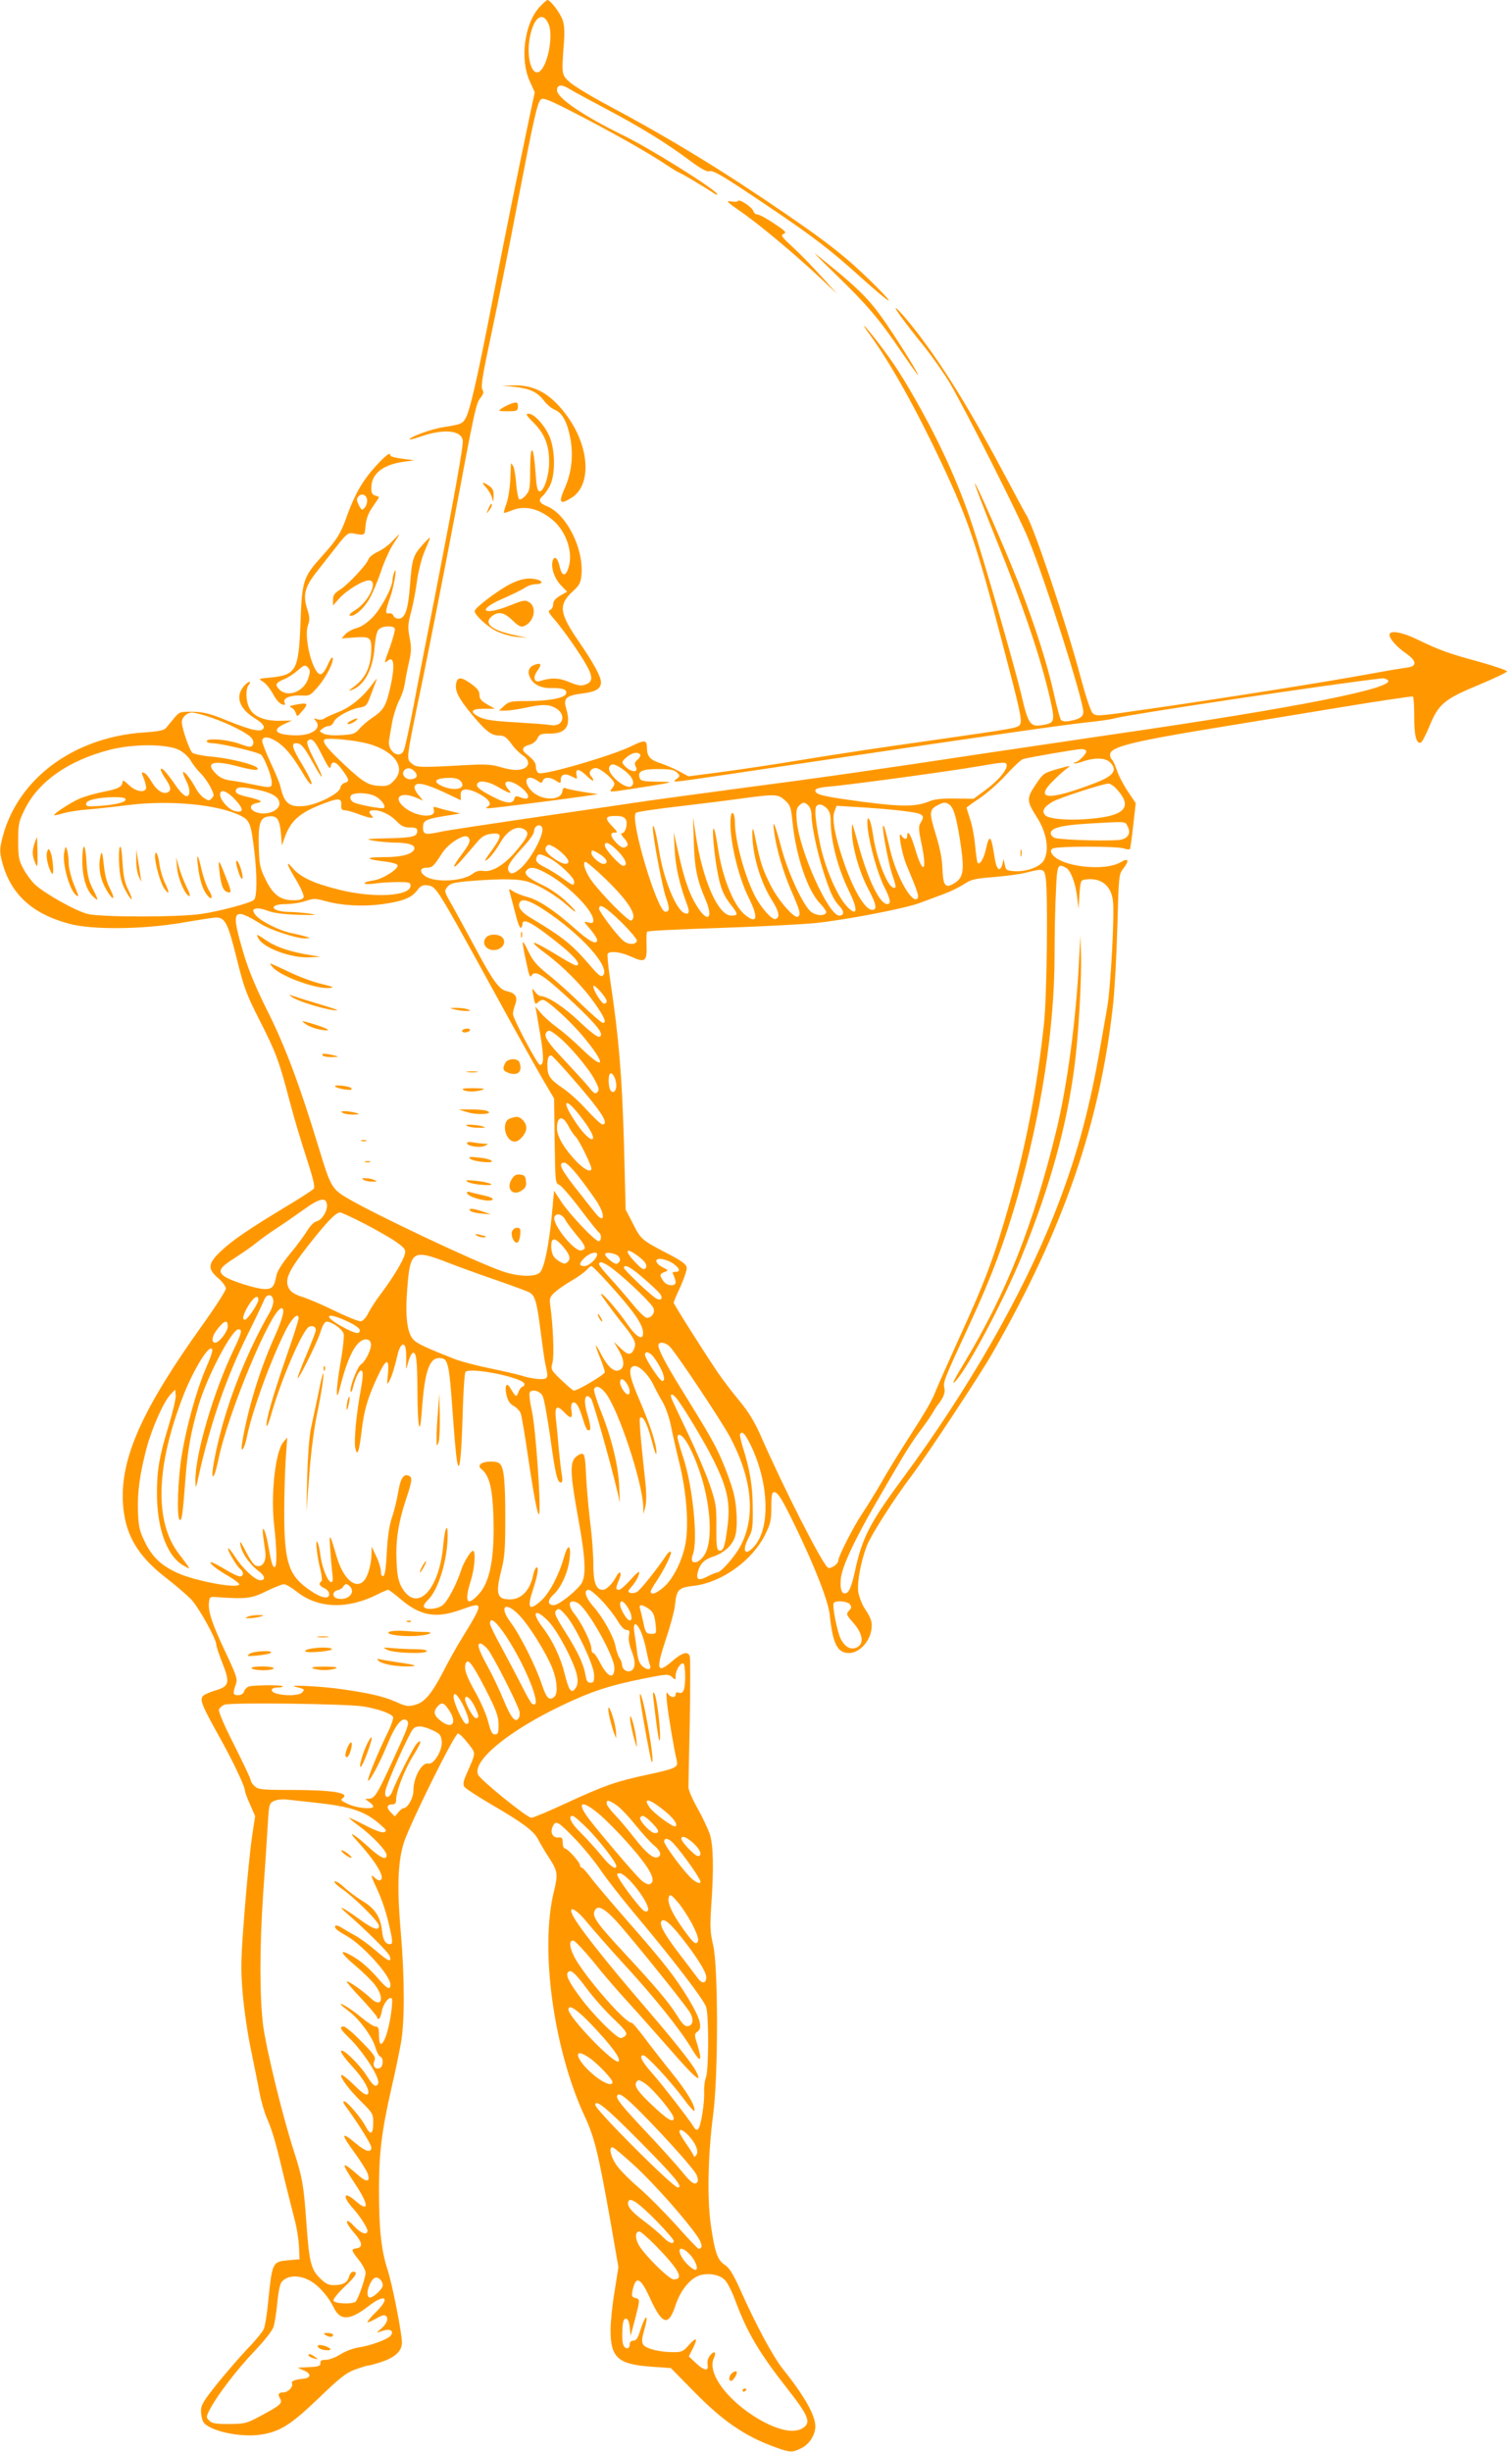 <?xml version="1.0" standalone="no"?>
<!DOCTYPE svg PUBLIC "-//W3C//DTD SVG 20010904//EN"
 "http://www.w3.org/TR/2001/REC-SVG-20010904/DTD/svg10.dtd">
<svg version="1.0" xmlns="http://www.w3.org/2000/svg"
 width="790pt" height="1280pt" viewBox="0 0 790 1280"
 preserveAspectRatio="xMidYMid meet">
<g transform="translate(0,1280) scale(0.1,-0.1)"
fill="#ff9800" stroke="none">
<path d="M2817 12761 c-77 -86 -101 -270 -50 -383 l27 -60 -23 -107 c-73 -349
-129 -624 -192 -949 -78 -405 -121 -597 -144 -641 -17 -33 -23 -36 -118 -51
-61 -9 -177 -51 -177 -64 0 -3 26 4 58 15 121 42 214 33 220 -22 3 -29 -46
-302 -148 -824 -39 -198 -89 -452 -110 -565 -22 -113 -44 -215 -50 -227 -22
-51 -88 -4 -77 54 3 16 10 57 16 93 7 36 23 86 36 112 14 26 27 66 30 90 4 24
13 74 22 111 13 57 13 78 3 129 -10 54 -9 70 9 137 11 42 24 113 30 159 6 45
22 110 36 145 14 34 29 69 32 77 3 8 -13 -5 -35 -30 -54 -60 -59 -74 -70 -218
-10 -129 -26 -172 -61 -172 -10 0 -22 7 -25 15 -3 9 -14 15 -23 13 -21 -4 -21
8 5 82 21 57 39 172 23 135 -5 -11 -10 -31 -10 -44 -2 -40 -59 -147 -105 -195
-28 -28 -59 -49 -83 -55 -22 -6 -48 -21 -59 -32 l-19 -22 67 5 c77 6 88 0 88
-54 0 -99 -30 -162 -100 -210 -19 -14 -20 -16 -5 -11 66 20 114 108 122 221 4
48 11 84 21 95 17 20 78 23 85 5 2 -7 -9 -49 -24 -92 -34 -93 -34 -92 -13 -75
36 29 39 -38 7 -165 -18 -73 -33 -97 -86 -132 -23 -15 -54 -41 -68 -58 -24
-27 -34 -31 -97 -34 -43 -3 -78 1 -92 8 -23 12 -23 13 -5 26 10 8 26 14 35 14
8 0 20 10 25 23 12 25 84 65 135 73 34 6 37 10 60 72 14 37 27 71 29 77 2 5
-10 -8 -26 -30 -50 -68 -117 -121 -179 -144 -32 -13 -64 -27 -71 -33 -7 -5
-22 -7 -35 -3 -19 6 -21 5 -10 -6 37 -40 -17 -80 -105 -78 -102 2 -127 27 -58
59 l40 18 -65 -1 c-79 -1 -134 22 -157 66 -19 37 -21 101 -3 122 8 9 8 15 2
15 -6 0 -20 -12 -31 -26 -42 -53 -19 -115 59 -163 35 -22 50 -37 48 -49 -6
-28 -57 -18 -186 34 -98 40 -128 47 -185 48 -67 1 -69 0 -98 -34 -16 -19 -35
-42 -42 -51 -10 -12 -41 -18 -116 -23 -367 -25 -659 -242 -738 -548 -15 -59
-15 -74 -4 -120 43 -172 154 -277 350 -330 119 -33 382 -31 594 5 87 15 166
27 176 27 47 0 62 -30 107 -211 39 -158 51 -189 122 -329 85 -167 101 -211
157 -425 20 -77 59 -207 86 -289 35 -107 46 -153 38 -162 -5 -7 -72 -50 -147
-95 -194 -117 -279 -175 -339 -232 -67 -64 -70 -91 -13 -140 22 -19 40 -43 40
-54 0 -11 -54 -95 -119 -186 -316 -440 -431 -696 -419 -930 9 -164 73 -277
226 -395 48 -37 106 -87 130 -111 40 -42 132 -207 132 -238 0 -7 14 -50 31
-93 42 -105 37 -124 -35 -145 -30 -9 -60 -22 -66 -30 -17 -20 -5 -49 83 -207
74 -132 137 -265 137 -288 0 -7 12 -39 27 -72 l26 -59 -16 -107 c-9 -59 -27
-234 -39 -389 -20 -253 -21 -298 -10 -431 7 -81 26 -213 43 -292 16 -80 37
-181 45 -225 8 -44 26 -105 39 -135 29 -67 46 -125 90 -312 19 -78 44 -175 54
-215 11 -39 21 -102 23 -140 l3 -68 -58 -5 c-85 -8 -85 -9 -107 -228 -6 -57
-15 -115 -21 -129 -5 -14 -42 -60 -83 -102 -40 -42 -111 -124 -159 -183 -73
-91 -87 -114 -87 -144 0 -19 5 -44 11 -56 25 -48 196 -86 305 -68 99 16 155
52 299 190 109 105 142 131 189 149 31 11 62 21 69 21 7 0 41 9 75 21 68 23
102 56 102 99 0 49 -50 304 -75 380 -33 102 -45 213 -45 415 0 193 14 308 64
528 20 84 42 193 51 242 20 115 19 343 -1 577 -20 231 -16 367 16 468 31 97
265 570 283 570 7 0 30 -23 52 -51 43 -56 43 -44 -6 -157 -18 -40 -21 -57 -13
-70 6 -9 67 -49 135 -89 169 -98 227 -141 250 -185 11 -21 37 -66 59 -99 44
-68 46 -85 24 -174 -74 -300 -2 -825 162 -1176 50 -108 70 -189 134 -549 l41
-236 -20 -127 c-12 -70 -21 -162 -21 -203 0 -143 39 -178 216 -190 l99 -7 120
-122 c152 -155 267 -234 425 -291 79 -29 90 -29 139 -4 40 20 71 69 71 113 0
57 -58 160 -168 297 -52 64 -144 235 -226 420 -36 79 -55 110 -78 125 -39 25
-53 64 -74 208 -20 136 -15 372 12 577 27 202 27 771 0 885 -16 69 -17 97 -10
205 14 197 11 318 -8 376 -10 28 -38 88 -64 134 -26 46 -47 95 -47 109 0 14 3
170 7 346 3 176 3 328 0 338 -9 28 -39 20 -89 -23 -83 -72 -90 -50 -36 112 23
68 45 149 48 181 8 79 18 89 99 98 146 18 305 132 372 268 28 56 32 75 32 143
0 63 3 78 15 78 19 0 42 -37 111 -180 101 -208 172 -390 179 -460 16 -152 40
-200 101 -200 47 0 98 48 113 104 12 50 7 73 -34 133 -13 21 -27 59 -31 83 -6
51 13 156 45 240 21 55 143 246 237 370 76 101 355 523 419 635 370 645 562
1200 630 1816 9 80 19 267 23 415 7 259 8 271 30 298 34 44 29 59 -12 35 -87
-51 -320 -23 -360 44 -8 13 -7 20 4 27 20 13 341 13 374 0 14 -5 27 -6 30 -2
2 4 10 59 17 123 l13 116 -41 61 c-23 34 -49 84 -58 112 -9 27 -21 52 -26 55
-5 4 -9 15 -9 26 0 39 115 68 550 139 140 23 428 70 640 105 212 35 388 61
392 59 4 -3 7 -49 7 -103 -1 -98 11 -146 34 -138 7 2 26 39 44 82 50 122 77
144 270 224 74 31 136 61 137 66 0 5 -66 28 -149 51 -158 43 -203 59 -325 118
-77 37 -140 47 -140 22 0 -21 37 -63 86 -97 54 -37 59 -66 12 -73 -18 -3 -46
-7 -63 -10 -16 -2 -91 -16 -165 -29 -177 -33 -761 -126 -1119 -177 -275 -40
-284 -41 -302 -23 -11 11 -36 87 -64 191 -70 265 -249 800 -285 847 -4 6 -51
93 -105 195 -181 341 -315 560 -460 750 -86 112 -154 180 -90 90 22 -30 76
-101 122 -157 45 -56 105 -142 134 -190 81 -137 363 -695 413 -819 88 -215
286 -839 286 -900 0 -26 -18 -38 -71 -48 -24 -4 -39 -2 -46 6 -5 7 -22 69 -37
138 -35 157 -99 357 -182 570 -73 186 -225 532 -231 526 -2 -2 48 -134 112
-292 136 -336 220 -582 271 -788 39 -162 38 -169 -22 -180 -71 -14 -81 -1
-118 158 -36 151 -198 713 -257 888 -66 199 -155 398 -264 595 -99 177 -140
241 -232 361 -71 91 -95 112 -35 30 108 -149 241 -388 375 -673 136 -289 181
-423 311 -920 97 -368 107 -415 96 -436 -11 -20 -13 -20 -496 -89 -193 -27
-475 -69 -625 -94 -151 -25 -350 -55 -443 -67 l-169 -22 -46 25 c-25 14 -70
33 -99 43 -56 18 -72 36 -72 84 0 38 -14 39 -78 7 -98 -49 -456 -154 -487
-142 -8 3 -15 17 -15 31 0 23 -10 37 -55 73 -22 19 -14 35 22 44 17 5 34 18
41 33 10 22 18 25 65 25 86 0 112 41 85 132 -16 53 0 67 88 78 69 9 94 25 94
59 -1 30 -39 100 -114 209 -104 151 -110 194 -34 264 35 32 42 45 46 86 13
137 -78 318 -180 359 -41 16 -48 33 -22 54 8 7 25 31 37 53 27 53 29 168 3
244 -21 61 -82 132 -114 132 -18 0 -13 -8 27 -48 57 -57 81 -119 80 -206 0
-69 -27 -151 -49 -151 -12 0 -17 21 -22 97 -10 146 -27 159 -28 21 0 -103 -2
-114 -23 -139 -13 -15 -28 -24 -34 -21 -5 4 -13 40 -16 81 -3 41 -10 83 -16
93 -6 10 -11 16 -11 13 -1 -3 -2 -41 -4 -85 -2 -44 -11 -100 -20 -124 -9 -24
-15 -46 -13 -48 2 -2 20 4 40 12 68 28 143 11 215 -50 71 -60 108 -171 82
-249 -15 -48 -34 -46 -46 6 -10 46 -28 60 -37 29 -9 -36 10 -92 44 -127 l32
-33 -37 -21 c-25 -15 -36 -29 -36 -45 0 -13 -7 -26 -16 -29 -13 -5 -8 -15 26
-54 23 -26 76 -97 117 -159 83 -125 91 -160 41 -177 -22 -8 -40 -5 -83 13 -54
23 -96 24 -152 6 -33 -11 -41 19 -14 55 23 32 18 42 -17 29 -29 -11 -37 -34
-24 -64 18 -39 58 -59 115 -57 58 1 83 -9 74 -31 -8 -21 -93 -37 -202 -37 -86
0 -96 -2 -121 -25 l-27 -25 34 0 c19 0 65 7 104 15 88 19 119 19 155 0 63 -33
43 -104 -25 -90 -16 3 -97 9 -180 14 -112 6 -159 13 -187 26 -57 28 -49 45 20
45 l57 0 -40 23 c-31 18 -40 29 -40 49 0 20 -11 34 -42 57 -52 37 -71 39 -79
6 -10 -39 11 -81 82 -166 76 -90 101 -109 144 -109 24 0 36 -9 61 -42 16 -24
44 -51 60 -61 33 -22 38 -52 10 -67 -28 -14 -64 -13 -129 6 -46 14 -80 15
-191 9 -235 -13 -246 -12 -271 10 -28 25 -30 12 59 440 38 187 111 556 161
820 111 592 117 619 141 649 16 20 17 29 9 43 -9 14 2 80 50 303 33 156 92
449 130 650 87 453 107 545 126 561 12 10 43 -2 173 -69 180 -92 399 -215 483
-273 32 -21 61 -39 64 -39 6 0 123 -69 181 -107 16 -11 24 -13 19 -5 -18 30
-350 237 -485 303 -212 103 -351 198 -351 238 0 29 24 32 61 9 19 -12 106 -59
193 -105 183 -97 315 -178 437 -269 56 -42 92 -62 103 -58 21 8 69 -21 311
-184 240 -162 322 -225 485 -372 164 -147 194 -160 55 -23 -131 128 -221 200
-455 360 -336 230 -604 393 -944 574 -76 41 -156 90 -178 109 -44 39 -44 41
-33 191 6 67 4 107 -5 133 -12 37 -64 106 -80 106 -4 0 -24 -18 -43 -39z m50
-88 c25 -62 -6 -219 -49 -247 -40 -25 -69 76 -50 177 20 108 68 142 99 70z
m4382 -3422 c62 -40 -478 -147 -1434 -285 -209 -31 -501 -74 -650 -96 -588
-89 -888 -132 -1295 -185 -234 -31 -483 -65 -555 -76 -71 -11 -314 -46 -540
-79 -225 -33 -439 -65 -475 -73 -79 -17 -90 -14 -90 24 0 36 15 43 120 60 l75
12 -50 12 c-27 6 -60 15 -72 19 -18 6 -21 4 -16 -13 12 -47 -100 -35 -159 18
-56 50 -13 80 68 46 l35 -15 -25 30 c-15 18 -23 37 -19 46 9 23 56 13 157 -34
l84 -40 -1 27 c-3 35 33 39 92 9 54 -28 73 -54 51 -68 -13 -8 -12 -10 2 -10
20 0 368 44 493 62 l80 12 -75 11 c-41 7 -83 15 -92 19 -12 6 -17 2 -20 -16
-7 -50 -109 -49 -160 2 -50 51 -27 94 30 54 20 -14 23 -14 28 0 8 21 38 20 69
0 24 -16 25 -15 25 5 0 29 22 36 58 17 29 -15 29 -15 24 10 -6 34 15 31 55 -8
18 -18 33 -27 33 -22 0 6 -5 15 -11 21 -17 17 -3 43 24 43 25 0 97 -61 97 -82
0 -6 -7 -19 -15 -28 -14 -16 -7 -16 103 1 66 10 141 22 168 27 48 10 47 10
-34 11 -67 1 -84 4 -89 17 -14 37 10 49 95 49 65 0 85 -4 99 -18 17 -17 17
-19 -2 -34 -19 -14 -17 -15 30 -10 28 3 367 53 755 111 859 128 1232 181 1370
196 58 6 119 15 135 20 65 19 1133 179 1400 209 6 0 16 -3 24 -8z m-6149 -196
c95 -32 199 -85 216 -110 9 -13 10 -25 4 -35 -8 -13 -17 -12 -72 8 -64 22
-168 30 -168 12 0 -5 12 -10 28 -10 47 -1 244 -47 257 -61 19 -19 55 -115 55
-144 0 -29 -5 -30 -96 -11 -38 8 -91 18 -118 21 -36 5 -57 15 -78 36 -57 57
-16 72 107 40 87 -23 119 -26 110 -11 -11 18 -139 50 -232 59 -51 4 -99 14
-108 21 -15 13 -55 128 -55 160 0 25 27 50 53 50 12 0 56 -11 97 -25z m361
-137 c41 -32 75 -76 133 -174 17 -28 31 -43 34 -36 2 8 -19 51 -47 97 -55 90
-62 115 -33 115 25 0 42 -21 87 -102 56 -103 64 -93 9 11 -34 67 -44 95 -36
103 20 20 38 1 77 -79 30 -59 40 -73 43 -55 5 34 29 27 62 -20 35 -48 37 -58
11 -65 -11 -3 -21 -15 -23 -26 -4 -30 -120 -88 -188 -95 -80 -7 -105 14 -125
102 -3 16 -26 71 -51 124 -24 52 -44 103 -44 113 0 30 43 23 91 -13z m433 6
c82 -16 150 -54 177 -97 23 -38 18 -72 -17 -107 -19 -20 -33 -25 -68 -23 -60
2 -88 18 -189 113 -87 82 -112 113 -103 128 7 11 115 3 200 -14z m-959 -39
c22 -11 49 -35 60 -54 11 -19 34 -49 51 -66 18 -17 42 -51 54 -75 19 -38 20
-44 6 -58 -13 -14 -17 -13 -40 2 -14 9 -33 31 -42 49 -23 43 -56 87 -66 87 -5
0 1 -18 12 -40 20 -39 25 -71 14 -83 -13 -12 -36 8 -73 62 -41 60 -71 91 -71
73 0 -6 11 -28 25 -48 27 -40 31 -59 14 -69 -23 -15 -59 7 -84 49 -14 24 -32
47 -40 50 -18 7 -18 6 -1 -35 7 -19 11 -40 9 -46 -9 -24 -56 -14 -90 19 -23
22 -33 27 -33 16 0 -25 -22 -37 -101 -52 -41 -8 -96 -24 -122 -35 -47 -20
-140 -81 -134 -87 2 -2 23 3 47 10 25 7 83 17 130 20 47 4 141 14 210 23 218
27 473 3 590 -57 45 -23 52 -42 69 -185 15 -125 14 -240 -2 -253 -20 -17 -174
-58 -272 -73 -118 -18 -519 -18 -595 -1 -61 14 -227 107 -278 155 -19 18 -46
55 -60 82 -24 44 -27 61 -27 145 0 88 3 101 34 164 72 146 226 254 442 311
122 32 300 32 364 0z m4740 -5 c7 -11 -41 -60 -58 -60 -6 0 -8 -2 -5 -5 3 -3
24 2 48 10 60 21 116 19 140 -5 41 -41 19 -71 -81 -109 -245 -94 -320 -87
-211 18 26 26 58 54 72 63 19 12 8 11 -52 -6 -76 -22 -77 -23 -118 -84 -47
-71 -47 -83 9 -171 50 -79 64 -166 36 -221 -18 -35 -93 -63 -157 -58 -39 3
-43 6 -48 33 l-6 30 -7 -28 c-12 -43 -31 -27 -40 34 -18 120 -27 129 -46 45
-11 -52 -34 -86 -44 -69 -2 4 -8 44 -12 88 -4 44 -15 106 -26 137 -10 32 -19
59 -19 61 0 2 31 25 69 50 37 25 99 79 137 121 38 42 78 79 89 83 26 8 274 51
302 52 12 1 25 -3 28 -9z m-2330 -20 c3 -5 -3 -17 -14 -26 -15 -13 -17 -22
-10 -35 20 -37 -29 -32 -61 7 -13 14 -11 19 13 40 29 25 61 31 72 14z m1915
-57 c0 -26 -48 -82 -113 -129 l-60 -44 -96 1 c-68 1 -107 -3 -134 -14 -69 -29
-141 -30 -349 -3 -208 28 -248 37 -248 59 0 10 21 16 78 21 98 8 635 81 772
105 139 24 150 25 150 4z m-2002 -22 c44 -32 61 -66 43 -84 -26 -26 -131 61
-118 97 9 23 29 20 75 -13z m-1093 -7 c21 -21 15 -38 -15 -42 -30 -5 -55 25
-39 45 15 17 34 16 54 -3z m239 -49 c39 -39 -21 -59 -89 -31 -58 24 -44 44 32
45 25 1 48 -5 57 -14z m201 -35 c57 -34 75 -38 52 -12 -40 44 -2 57 53 20 61
-42 68 -83 10 -61 -24 9 -29 8 -33 -8 -7 -28 -46 -24 -113 12 -69 35 -89 53
-80 68 12 20 60 11 111 -19z m3227 -7 c83 -89 53 -136 -100 -154 -118 -15
-247 -8 -270 14 -21 22 -9 44 39 72 33 19 259 93 290 94 8 1 27 -11 41 -26z
m-4486 -6 c78 -17 114 -39 114 -73 0 -34 -59 -60 -110 -48 -47 12 -53 42 -10
51 39 7 27 15 -48 33 -53 12 -68 22 -57 40 8 13 37 12 111 -3z m-116 -53 c45
-49 44 -70 -4 -58 -31 7 -76 58 -76 85 0 33 35 21 80 -27z m725 22 c32 -14 63
-52 51 -64 -8 -7 -133 16 -158 29 -21 11 -24 35 -5 42 24 10 78 7 112 -7z
m2146 -24 c28 -25 32 -35 40 -117 19 -179 79 -355 144 -422 19 -20 34 -41 32
-47 -7 -20 -53 -17 -80 4 -41 33 -122 208 -156 339 -33 124 -47 154 -36 76 12
-88 47 -207 87 -300 48 -109 54 -130 37 -141 -19 -11 -104 86 -143 165 -41 81
-53 117 -76 229 -14 68 -18 78 -19 47 -2 -109 39 -253 100 -351 40 -63 46 -93
21 -102 -19 -6 -79 62 -111 127 -52 104 -101 286 -101 376 0 49 -17 71 -22 28
-11 -96 35 -302 94 -420 53 -106 44 -142 -22 -87 -59 50 -118 199 -140 355 -7
46 -16 88 -20 92 -11 12 -1 -111 16 -210 17 -97 32 -135 73 -187 38 -48 39
-56 2 -56 -69 0 -149 182 -186 421 l-14 94 4 -130 c4 -136 16 -196 61 -301 43
-101 12 -125 -44 -36 -39 61 -67 141 -97 277 l-25 110 5 -90 c4 -88 26 -183
61 -277 19 -48 16 -65 -10 -55 -43 17 -107 172 -131 317 -17 105 -33 163 -34
128 -2 -37 49 -307 68 -362 21 -59 20 -76 -3 -76 -42 0 -186 483 -154 516 7 6
91 19 273 40 77 9 199 24 270 34 187 25 199 25 236 -8z m-3446 8 c10 -16 -41
-30 -127 -37 -67 -5 -78 -4 -78 10 0 10 14 19 43 25 57 13 154 14 162 2z
m1128 -33 c-1 -21 3 -27 18 -27 10 0 42 -9 71 -20 62 -23 88 -26 70 -8 -19 19
-14 28 14 28 36 0 86 -25 119 -60 22 -23 38 -30 67 -30 31 0 38 -4 38 -19 0
-28 -24 -34 -135 -37 -55 -1 -107 -3 -115 -4 -27 -4 74 -19 138 -19 70 -1 104
-14 96 -35 -10 -26 -67 -41 -156 -41 -101 0 -103 -10 -4 -22 38 -4 71 -13 73
-20 7 -19 -75 -71 -123 -79 -67 -10 -65 -26 3 -17 32 5 87 8 123 8 57 0 65 -2
65 -19 0 -54 -186 -66 -365 -23 -139 34 -209 66 -251 115 -40 47 -31 18 23
-70 22 -38 38 -75 34 -83 -4 -10 -20 -15 -52 -15 -69 0 -107 28 -146 108 -30
60 -33 76 -36 172 -3 123 7 153 54 158 42 4 55 -15 62 -90 l5 -62 13 38 c33
93 80 134 208 182 75 29 92 27 89 -9z m2441 -3 c9 -8 16 -30 16 -49 0 -53 29
-192 62 -295 36 -112 52 -146 85 -182 25 -26 24 -48 -2 -48 -56 0 -207 335
-222 493 -4 51 -2 66 11 80 21 21 30 21 50 1z m738 4 c21 -17 34 -62 53 -178
27 -172 21 -206 -41 -238 -36 -19 -47 0 -50 85 -2 53 -14 111 -36 181 -34 111
-33 126 13 149 30 16 41 16 61 1z m-642 -18 c14 -14 20 -33 20 -62 0 -109 38
-252 96 -370 49 -99 44 -139 -11 -80 -52 55 -115 203 -141 329 -24 118 -30
184 -17 196 12 12 33 7 53 -13z m375 -11 c133 -15 143 -21 113 -68 -9 -15 -8
-36 5 -98 34 -156 10 -178 -33 -30 -21 70 -40 100 -40 62 0 -20 -17 -19 -30 3
-21 33 0 -90 26 -153 61 -145 67 -166 57 -176 -29 -29 -111 119 -143 257 -26
110 -31 127 -36 122 -7 -8 27 -190 46 -249 24 -70 25 -80 5 -72 -32 12 -88
160 -104 277 -13 91 -36 117 -27 30 10 -88 51 -234 86 -304 33 -65 37 -90 16
-90 -39 0 -100 124 -152 313 -14 50 -27 97 -29 102 -2 6 -4 -8 -4 -30 -1 -77
37 -214 84 -303 44 -83 50 -112 22 -112 -38 0 -100 106 -152 260 -44 130 -59
217 -45 254 l11 29 117 -7 c64 -4 158 -11 207 -17z m-1425 -48 c12 -23 -3 -71
-21 -71 -7 0 -3 -10 9 -23 26 -28 28 -43 6 -51 -10 -4 -26 5 -45 25 -32 34
-33 55 -4 52 13 -1 10 7 -14 31 -43 44 -40 56 14 56 34 0 47 -5 55 -19z m2620
-32 c20 -35 8 -62 -30 -72 -37 -10 -309 -3 -347 8 -13 4 -23 15 -23 25 0 27
56 42 194 50 202 12 194 12 206 -11z m-3057 -11 c11 -34 -60 -167 -115 -213
-34 -29 -53 -32 -62 -9 -8 21 11 50 80 125 30 32 54 67 54 77 0 31 33 46 43
20z m-89 -11 c23 -17 13 -38 -52 -115 -58 -68 -122 -106 -165 -99 -22 3 -39
-1 -55 -13 -50 -41 -196 -50 -249 -15 -33 22 -30 45 7 45 29 0 35 6 83 80 31
47 111 97 131 81 19 -16 12 -34 -37 -99 -52 -69 -42 -77 14 -12 24 28 58 67
74 86 23 27 40 37 73 41 54 7 56 -10 9 -76 -48 -66 -54 -79 -22 -51 15 14 41
49 58 79 39 69 92 96 131 68z m484 -110 c42 -43 54 -77 28 -77 -17 0 -96 87
-96 106 0 25 25 14 68 -29z m-335 22 c32 -17 77 -61 77 -76 0 -22 -35 -15 -78
17 -40 28 -51 48 -35 63 8 9 11 9 36 -4z m243 -40 c36 -22 45 -49 17 -49 -20
0 -63 38 -63 57 0 18 7 17 46 -8z m-266 -19 c51 -26 130 -101 130 -123 0 -23
-6 -22 -59 17 -25 18 -65 43 -88 55 -47 23 -57 35 -49 56 7 20 19 19 66 -5z
m292 -107 c123 -119 172 -197 136 -219 -13 -8 -165 147 -212 215 -29 43 -44
91 -27 91 7 0 53 -39 103 -87z m2407 57 c25 -13 50 -79 59 -153 l7 -62 5 75
c5 70 7 75 29 78 82 12 136 -29 146 -111 9 -69 -12 -457 -30 -557 -7 -41 -27
-154 -44 -250 -56 -311 -123 -552 -231 -825 -168 -426 -451 -919 -791 -1380
-173 -233 -215 -314 -252 -488 -15 -68 -28 -103 -40 -111 -26 -16 -39 9 -34
69 4 60 70 203 180 392 41 71 99 171 130 223 30 52 77 124 104 159 26 34 55
76 65 93 9 16 22 37 30 46 28 36 38 63 32 87 -7 29 -2 43 136 340 110 237 178
420 245 651 126 440 195 888 195 1269 0 105 3 253 7 328 6 144 9 150 52 127z
m-2700 -37 c112 -66 231 -189 231 -238 0 -14 -5 -16 -26 -11 -26 7 -26 6 10
-35 20 -24 36 -49 36 -56 0 -29 -40 -9 -115 58 -107 95 -189 150 -249 166 -27
7 -60 20 -74 29 -24 16 -25 16 -18 -7 4 -13 16 -61 28 -106 11 -46 24 -80 29
-77 5 3 9 12 9 20 0 29 39 13 123 -51 136 -102 195 -165 156 -165 -7 0 -56 27
-110 61 -55 33 -104 59 -109 57 -6 -2 20 -26 57 -53 94 -69 200 -176 261 -264
51 -73 63 -101 41 -101 -6 0 -57 44 -113 98 -55 54 -133 124 -173 155 -57 46
-78 69 -102 119 -35 72 -37 68 -16 -34 20 -97 24 -106 34 -89 17 27 59 1 182
-112 119 -109 179 -174 179 -196 0 -30 -29 -13 -111 64 -82 78 -169 135 -206
135 -6 0 -19 10 -28 23 -16 21 -16 21 -9 -18 8 -48 11 -52 26 -37 7 7 18 12
25 12 21 0 143 -111 208 -189 121 -145 120 -188 -3 -69 -42 41 -102 93 -133
115 -31 23 -68 56 -84 75 l-28 33 6 -30 c3 -16 13 -78 23 -136 16 -103 15
-139 -5 -139 -12 0 -141 242 -141 266 0 10 5 32 12 50 14 39 2 59 -43 69 -42
9 -74 54 -172 238 -48 89 -103 190 -122 223 -34 60 -35 62 -17 84 16 19 32 23
127 31 169 13 249 11 302 -7 55 -19 142 -72 196 -120 61 -55 57 -38 -5 20 -31
30 -86 68 -121 84 -79 38 -102 59 -86 78 19 23 51 16 118 -23z m2595 -19 c12
-90 6 -615 -9 -755 -35 -330 -93 -633 -178 -934 -85 -296 -125 -403 -266 -712
-55 -121 -109 -243 -120 -270 -22 -57 -49 -103 -158 -273 -44 -69 -102 -163
-128 -210 -27 -47 -71 -118 -98 -159 -47 -69 -127 -227 -127 -248 0 -18 -37
-44 -53 -38 -26 10 -232 414 -357 700 -29 64 -61 117 -107 172 -36 43 -87 110
-113 148 -80 119 -230 356 -230 364 0 5 16 43 36 85 19 43 34 87 32 99 -2 16
-27 35 -99 72 -137 71 -141 75 -182 157 l-38 73 -9 348 c-10 348 -27 554 -71
845 -11 73 -17 137 -14 142 11 18 69 10 124 -15 71 -33 83 -24 79 61 -1 35 0
65 3 69 7 6 82 10 501 25 147 6 314 15 370 20 161 16 478 77 554 106 38 14 96
36 129 48 33 12 79 35 102 50 37 25 57 29 155 37 62 5 138 15 168 23 93 23 96
22 104 -30z m-3166 -89 c39 -60 94 -157 312 -555 92 -168 194 -350 226 -405
l59 -100 3 -222 c3 -211 4 -222 23 -228 11 -4 60 -60 109 -125 49 -65 94 -121
100 -125 14 -9 13 -45 -2 -45 -19 0 -150 138 -194 204 l-39 59 -12 -129 c-15
-154 -39 -272 -61 -296 -23 -27 -116 -24 -200 6 -144 50 -674 301 -811 383
-77 46 -85 61 -145 259 -99 326 -174 526 -265 709 -61 121 -102 219 -126 300
-71 237 -62 254 90 160 50 -31 186 -75 228 -74 31 1 31 1 7 9 -14 4 -50 13
-80 19 -66 14 -168 67 -188 98 -13 20 -12 23 3 29 10 4 39 -1 64 -11 32 -12
80 -18 161 -21 90 -2 103 -1 60 6 -30 4 -80 9 -110 9 -97 2 -111 41 -15 41 30
0 75 7 101 16 43 14 52 14 103 0 85 -24 195 -30 295 -17 109 15 156 33 185 72
18 24 29 30 54 27 26 -2 38 -13 65 -53z m543 -74 c196 -128 352 -303 309 -344
-9 -9 -24 2 -63 48 -101 117 -141 149 -317 255 -45 27 -65 53 -56 76 10 26 53
14 127 -35z m405 -65 c47 -47 84 -91 82 -98 -8 -23 -48 -21 -75 4 -37 34 -123
149 -123 164 0 30 33 10 116 -70z m-76 -413 c0 -7 -6 -13 -13 -13 -14 0 -57
69 -57 91 1 18 70 -60 70 -78z m-254 -184 c57 -45 160 -166 191 -226 23 -43
25 -54 14 -65 -11 -11 -19 -6 -44 26 -18 22 -76 85 -129 142 -89 93 -111 128
-91 147 11 11 19 8 59 -24z m60 -201 c164 -187 211 -258 171 -258 -7 0 -43 34
-81 75 -37 42 -94 93 -127 115 -67 46 -79 64 -79 118 0 37 6 52 20 52 4 0 47
-46 96 -102z m244 -55 c0 -35 -23 -47 -34 -17 -8 22 -8 69 1 78 12 12 33 -26
33 -61z m-196 -150 c54 -68 83 -119 73 -129 -11 -11 -56 34 -98 100 -65 99
-47 120 25 29z m-55 -60 c11 -21 28 -48 40 -59 19 -21 81 -147 81 -165 0 -23
-38 -5 -78 37 -65 68 -102 132 -102 174 0 63 30 69 59 13z m58 -270 c33 -43
74 -100 92 -127 48 -77 38 -120 -13 -53 -14 17 -45 56 -68 86 -107 133 -127
171 -89 171 11 0 41 -30 78 -77z m-1319 -140 c5 -32 -25 -82 -53 -89 -14 -3
-34 -23 -49 -48 -14 -23 -54 -78 -90 -121 -43 -52 -68 -92 -72 -115 -11 -57
-21 -70 -59 -70 -45 0 -187 45 -216 69 -32 26 -21 44 63 97 40 26 89 60 108
76 19 16 64 48 100 72 36 23 101 68 144 99 84 61 119 69 124 30z m199 -103
c65 -34 140 -77 166 -96 43 -31 48 -39 42 -62 -8 -34 -63 -124 -123 -204 -26
-34 -56 -80 -67 -102 -12 -25 -28 -42 -40 -44 -11 -1 -72 23 -135 54 -63 31
-140 64 -170 73 -38 12 -59 25 -69 42 -26 46 -7 89 95 221 98 125 148 178 171
178 7 0 66 -27 130 -60z m1047 21 c8 -15 36 -52 61 -82 47 -55 51 -72 21 -77
-36 -7 -153 139 -139 175 9 23 42 14 57 -16z m-22 -128 c42 -46 53 -73 35 -90
-12 -12 -19 -13 -38 -2 -36 19 -48 40 -49 82 0 45 16 48 52 10z m398 -58 c43
-31 56 -53 41 -68 -8 -8 -22 1 -51 32 -59 62 -53 82 10 36z m-210 6 c0 -21
-43 -61 -66 -61 -31 0 -30 15 2 45 26 24 64 34 64 16z m114 -13 c8 -13 7 -21
-2 -30 -9 -9 -18 -8 -39 8 -15 11 -29 26 -31 33 -6 19 59 9 72 -11z m-896 -29
c59 -23 175 -65 257 -93 83 -29 160 -57 172 -64 29 -16 39 -53 58 -206 9 -71
20 -148 25 -170 16 -71 14 -76 -27 -76 -21 0 -60 7 -88 15 -27 9 -106 27 -174
41 -69 14 -153 36 -186 49 -145 57 -191 78 -213 99 -35 34 -46 123 -34 271 15
195 29 204 210 134z m1181 -7 c33 -24 38 -42 11 -42 -17 0 -19 -3 -10 -19 5
-11 10 -27 10 -35 0 -24 -46 -20 -64 6 -21 30 -20 37 6 47 22 8 22 9 -10 25
-44 23 -44 51 1 42 17 -3 43 -14 56 -24z m-309 -33 c81 -64 199 -179 205 -200
8 -24 -11 -49 -35 -49 -10 0 -43 32 -76 73 -32 39 -85 100 -116 134 -32 34
-58 67 -58 73 0 20 29 9 80 -31z m-33 -66 c138 -153 183 -218 183 -263 0 -41
-36 -21 -83 48 -54 79 -158 195 -132 146 10 -16 53 -75 96 -130 65 -80 79
-105 77 -128 -2 -16 -11 -34 -20 -40 -14 -8 -24 -4 -54 24 l-37 35 28 -48 c29
-51 29 -90 -1 -101 -26 -10 -58 18 -90 78 -15 30 -30 54 -31 52 -2 -1 8 -30
22 -64 14 -34 25 -68 25 -76 0 -12 -141 -96 -162 -96 -4 0 -32 24 -64 54 -56
54 -57 55 -47 94 9 36 3 191 -12 297 -5 35 -2 44 22 67 15 14 55 42 88 61 33
19 69 45 79 56 11 12 22 21 26 21 5 0 43 -39 87 -87z m180 28 c38 -32 76 -68
86 -79 24 -26 14 -47 -14 -31 -27 14 -169 149 -169 160 0 22 35 4 97 -50z
m-1929 -121 c1 -14 -7 -41 -18 -60 -94 -164 -178 -358 -234 -544 -48 -156 -84
-354 -57 -306 5 8 14 42 21 75 48 241 279 795 331 795 20 0 7 -53 -40 -157
-75 -167 -138 -375 -166 -546 -10 -62 12 -34 25 31 26 133 129 414 207 565 33
61 63 87 63 53 0 -8 -29 -99 -65 -202 -68 -196 -109 -338 -102 -358 2 -6 11
16 21 49 52 187 168 456 202 469 19 7 34 -1 34 -18 0 -8 -20 -60 -44 -117 -24
-57 -47 -115 -50 -129 -11 -43 103 182 119 238 11 34 22 52 32 52 27 0 83 -40
89 -64 3 -12 -4 -75 -15 -140 -12 -65 -21 -137 -21 -160 1 -35 4 -28 24 49 28
105 58 174 91 205 27 25 58 23 63 -4 5 -26 -27 -93 -53 -110 -20 -14 -63 -131
-52 -142 3 -3 8 7 11 22 15 58 36 98 47 87 7 -7 5 -36 -5 -94 -24 -127 -37
-267 -30 -307 10 -50 20 -24 33 84 13 111 31 173 81 281 47 102 65 108 57 21
-6 -57 -5 -61 7 -38 13 24 25 60 46 148 7 25 17 42 25 42 15 0 19 -24 17 -100
-1 -34 -1 -34 11 9 7 25 18 46 24 48 18 6 23 -35 24 -202 1 -192 13 -245 23
-100 15 203 38 275 91 275 46 0 51 -19 70 -284 8 -115 18 -227 22 -249 13 -81
23 1 30 227 3 122 10 226 15 233 22 28 308 -30 308 -63 0 -8 -5 -14 -10 -14
-6 0 -15 -12 -21 -27 -11 -30 -13 -29 -45 24 -18 28 -28 8 -18 -39 7 -31 17
-46 38 -58 16 -9 33 -27 37 -40 5 -14 22 -115 38 -225 32 -217 52 -317 58
-298 11 30 -18 445 -37 532 -12 56 -17 98 -11 104 16 16 56 3 67 -23 7 -14 24
-110 39 -213 27 -196 37 -237 56 -237 7 0 9 12 5 38 -4 20 -11 80 -16 132 -4
52 -11 123 -15 158 -8 71 4 80 45 37 32 -34 43 -31 36 9 -8 41 10 59 30 31 8
-10 20 -42 29 -71 8 -29 19 -56 24 -59 20 -12 20 16 1 78 -24 78 -14 123 19
84 10 -13 102 -337 135 -477 l15 -65 -4 90 c-5 106 -40 250 -96 389 -22 55
-37 106 -35 113 9 23 34 14 61 -21 68 -89 193 -467 196 -594 l1 -37 10 40 c6
26 6 73 -1 135 -26 237 -32 322 -27 328 15 14 38 -31 61 -118 15 -58 24 -83
25 -64 0 45 -33 145 -91 280 -52 120 -59 166 -26 172 25 5 74 -42 101 -98 12
-25 34 -66 49 -91 15 -26 34 -80 42 -120 8 -41 28 -130 45 -199 37 -148 50
-322 31 -422 -17 -87 -63 -179 -111 -222 -39 -35 -70 -46 -70 -25 0 6 13 29
29 52 40 60 84 148 76 155 -4 4 -15 -4 -24 -18 -47 -71 -135 -181 -153 -191
-11 -6 -27 -8 -35 -5 -14 6 -13 9 4 29 24 26 43 61 43 79 0 7 -21 -11 -46 -40
-25 -28 -52 -52 -60 -52 -18 0 -18 9 1 54 17 39 3 50 -16 14 -19 -37 -51 -68
-70 -68 -35 0 -49 39 -49 135 0 50 -7 143 -15 206 -8 63 -18 171 -22 242 -5
110 -8 127 -23 127 -9 0 -25 -9 -36 -21 -27 -30 -23 -96 17 -315 40 -218 43
-308 13 -347 -36 -45 -117 -107 -140 -107 -34 0 -35 25 -2 55 39 35 76 116 84
186 9 78 -9 82 -30 7 -25 -90 -75 -185 -118 -224 -64 -58 -76 -41 -42 61 24
72 31 120 15 111 -4 -3 -11 -20 -15 -37 -16 -81 -61 -129 -121 -129 -69 0 -77
28 -45 155 17 65 20 110 20 274 0 199 -8 267 -32 282 -21 14 -84 10 -97 -5 -9
-10 -7 -17 6 -27 40 -34 56 -98 61 -244 7 -213 -17 -342 -75 -406 -63 -70 -79
-45 -43 69 19 62 26 142 14 155 -9 9 -49 -53 -64 -99 -24 -74 -71 -164 -97
-184 -27 -21 -87 -27 -98 -9 -4 5 5 21 20 35 55 51 104 211 104 339 0 71 -15
37 -23 -52 -21 -237 -139 -357 -217 -220 -18 34 -24 61 -27 136 -5 110 9 201
49 322 33 99 35 117 14 125 -27 11 -43 -15 -55 -89 -7 -40 -21 -99 -33 -132
-13 -40 -22 -100 -26 -179 -4 -82 -10 -121 -18 -124 -9 -2 -13 7 -13 25 0 15
-11 51 -24 78 l-24 50 -1 -40 c-1 -52 -19 -116 -39 -137 -43 -49 -109 9 -143
125 -36 124 -40 129 -34 42 3 -44 8 -101 11 -127 5 -34 3 -48 -5 -48 -18 0
-49 77 -57 140 -3 30 -11 62 -16 70 -12 20 -1 -82 17 -149 7 -29 9 -53 4 -57
-16 -10 -10 -24 16 -36 14 -6 25 -19 25 -30 0 -29 -39 -22 -97 17 -114 77
-137 143 -138 400 0 99 4 230 8 290 l8 110 -20 -23 c-42 -48 -67 -272 -49
-432 15 -130 16 -220 3 -221 -11 -1 -17 20 -35 121 -14 76 -34 109 -25 40 3
-25 8 -58 10 -73 10 -58 -14 -95 -50 -80 -9 3 -29 32 -46 64 -33 66 -42 75
-29 28 11 -38 51 -92 91 -121 34 -25 38 -48 9 -48 -27 0 -91 60 -131 121 -17
27 -34 48 -37 45 -6 -7 42 -89 62 -106 21 -17 20 -40 -1 -40 -10 0 -47 18 -82
40 -36 21 -67 37 -70 34 -7 -7 31 -37 97 -75 28 -17 52 -35 52 -40 0 -26 -233
17 -325 60 -84 39 -129 82 -167 159 -28 57 -34 79 -37 156 -4 103 9 200 45
336 29 107 89 242 125 280 l24 25 3 -29 c2 -15 -15 -87 -37 -160 -48 -156 -61
-230 -61 -351 0 -191 55 -336 145 -382 33 -18 36 -23 -32 67 -128 169 -118
460 28 832 46 116 118 238 141 238 14 0 9 -22 -27 -105 -47 -110 -99 -295
-124 -444 -22 -128 -29 -335 -12 -346 11 -6 16 30 30 216 11 147 28 241 67
377 43 150 175 402 210 402 21 0 17 -19 -22 -100 -109 -226 -206 -559 -203
-692 1 -42 2 -42 16 22 61 275 143 512 253 735 44 88 84 173 90 188 13 35 44
33 48 -3z m-78 4 c0 -19 -57 -104 -70 -104 -14 0 -12 17 6 53 30 58 64 86 64
51z m468 -114 c36 -17 62 -35 62 -45 0 -24 -26 -18 -96 21 -103 57 -77 77 34
24z m-628 -24 c0 -28 -45 -86 -66 -86 -21 0 -17 34 8 66 39 51 58 57 58 20z
m2311 -108 c41 -45 267 -385 312 -468 117 -218 137 -419 56 -571 -31 -58 -103
-139 -123 -139 -6 0 -28 -9 -49 -20 -45 -24 -61 -18 -52 19 11 46 33 69 83 85
53 18 95 55 111 99 17 45 13 166 -9 244 -11 39 -37 111 -58 159 -37 85 -62
129 -214 375 -76 122 -118 202 -118 224 0 23 38 18 61 -7z m-84 -55 c45 -62
66 -123 43 -123 -13 0 -90 118 -90 137 0 22 25 15 47 -14z m-143 -135 c18 -25
21 -58 7 -58 -14 0 -41 41 -41 62 0 25 16 23 34 -4z m258 -75 c35 -42 145
-224 194 -322 75 -149 92 -229 74 -359 -13 -101 -22 -124 -45 -116 -10 4 -13
33 -12 122 1 109 -2 124 -35 222 -20 58 -71 177 -113 265 -42 88 -81 170 -86
183 -10 26 2 29 23 5z m384 -235 c100 -197 112 -437 28 -537 -50 -60 -71 -32
-32 42 20 37 22 56 21 157 -1 115 -15 198 -52 315 -10 33 -17 63 -14 68 10 17
24 4 49 -45z m-344 25 c26 -29 64 -113 91 -198 50 -158 60 -332 23 -403 -31
-60 -89 -67 -66 -8 28 74 0 357 -51 509 -16 49 -29 95 -29 103 0 19 14 18 32
-3z m-2021 -803 c111 -88 265 -93 421 -14 26 13 51 24 56 24 4 0 33 -21 63
-47 104 -89 185 -104 314 -58 127 45 127 46 -2 -165 -22 -36 -61 -105 -86
-155 -62 -119 -98 -162 -149 -176 -36 -9 -47 -8 -99 16 -68 30 -148 48 -312
70 -105 13 -264 20 -212 8 45 -10 48 -12 35 -28 -22 -26 -160 -16 -160 11 0 9
11 14 32 14 17 0 28 3 25 7 -8 7 -153 6 -178 -2 -10 -4 -21 -15 -24 -26 -4
-12 -15 -19 -31 -19 -27 0 -29 9 -12 56 10 29 6 41 -55 171 -70 148 -91 212
-85 259 3 26 6 29 38 26 155 -11 183 -8 260 30 41 20 83 37 93 37 10 1 40 -17
68 -39z m277 28 c33 -33 -12 -77 -66 -63 -28 7 -26 38 3 43 11 3 24 10 28 18
10 17 19 18 35 2z m1315 -73 c29 -30 66 -77 82 -104 19 -32 37 -51 49 -51 15
0 17 -5 12 -30 -3 -20 2 -49 15 -82 22 -56 19 -92 -7 -102 -20 -8 -44 10 -44
33 0 9 -6 25 -14 36 -7 11 -16 38 -20 60 -10 51 -63 147 -115 207 -42 47 -54
88 -25 88 8 0 39 -25 67 -55z m-124 -14 c49 -27 191 -277 191 -338 0 -64 -35
-51 -76 29 -13 26 -29 48 -34 48 -6 0 -10 10 -10 23 0 30 -50 133 -88 180 -40
50 -30 83 17 58z m261 -23 c22 -36 26 -68 10 -68 -14 0 -50 60 -50 83 0 27 18
20 40 -15z m1160 17 c10 -13 10 -19 -4 -34 -16 -18 -15 -21 24 -65 49 -57 56
-109 16 -127 -31 -14 -60 1 -83 44 -18 35 -46 174 -37 188 9 15 71 10 84 -6z
m-1055 -21 c28 -18 36 -36 41 -91 4 -40 2 -43 -20 -43 -30 0 -34 6 -45 62 -5
24 -13 53 -16 66 -9 26 5 29 40 6z m-668 -41 c47 -50 127 -177 163 -258 30
-68 38 -146 16 -164 -26 -22 -41 -7 -65 65 -30 92 -115 261 -163 324 -65 87
-25 113 49 33z m243 0 c51 -62 143 -257 144 -306 1 -35 -2 -42 -19 -42 -15 0
-21 9 -26 40 -10 58 -40 121 -103 221 -55 87 -63 104 -49 117 12 13 21 7 53
-30z m-94 -28 c50 -51 143 -231 150 -290 4 -27 1 -47 -10 -60 -21 -29 -34 -12
-56 78 -22 87 -63 173 -114 240 -63 82 -41 106 30 32z m-220 -80 c108 -166
193 -386 134 -350 -6 3 -31 48 -56 98 -26 51 -73 140 -105 199 -33 59 -59 114
-59 122 0 38 34 10 86 -69z m699 34 c9 -17 23 -61 31 -99 7 -37 16 -75 20 -83
9 -24 -12 -29 -37 -8 -16 13 -25 33 -30 72 -3 30 -10 75 -14 102 -9 56 6 64
30 16z m-799 -96 c25 -27 157 -285 168 -328 3 -11 1 -27 -4 -35 -17 -27 -40 1
-79 95 -20 50 -58 129 -84 177 -47 85 -57 118 -37 118 6 0 22 -12 36 -27z
m-11 -208 c59 -116 69 -143 70 -188 0 -44 -3 -52 -19 -52 -14 0 -22 14 -35 65
-9 36 -38 103 -64 150 -50 87 -64 128 -54 155 12 30 33 2 102 -130z m1045 62
c0 -69 -10 -93 -34 -84 -10 4 -16 1 -16 -8 0 -21 -27 -19 -40 3 -9 13 -10 2
-5 -48 6 -60 36 -239 51 -302 8 -35 -5 -41 -152 -73 -165 -35 -224 -56 -420
-146 -94 -44 -178 -79 -188 -79 -22 0 -265 196 -278 225 -32 71 156 226 433
359 157 75 250 106 429 142 125 25 132 25 151 9 18 -17 19 -17 19 6 0 29 27
72 41 64 5 -4 9 -34 9 -68z m-1153 -165 c26 -60 29 -82 9 -82 -15 0 -66 109
-66 142 0 33 29 2 57 -60z m51 13 c26 -53 27 -65 8 -65 -13 0 -56 77 -56 100
0 26 28 5 48 -35z m-578 -4 c81 -14 147 -38 154 -56 2 -7 -10 -44 -29 -82 -48
-97 -108 -243 -102 -249 8 -8 62 94 102 191 41 101 78 146 102 122 13 -13 4
-37 -68 -193 -89 -194 -101 -214 -133 -215 -21 0 -21 0 2 -16 12 -8 22 -19 22
-24 0 -17 -85 -9 -130 12 -41 19 -43 22 -27 33 34 26 -61 41 -259 41 -165 0
-184 2 -203 19 -12 11 -21 25 -21 32 0 7 -39 89 -86 183 -51 99 -84 177 -80
186 3 8 16 20 28 25 31 13 643 5 728 -9z m441 -12 c50 -68 26 -112 -36 -65
-39 30 -43 50 -18 78 20 22 31 20 54 -13z m-71 -117 c29 -14 35 -23 38 -54 4
-46 -42 -122 -69 -115 -34 9 -79 -71 -79 -141 0 -39 -30 -92 -52 -92 -5 0 -18
-10 -27 -22 l-18 -21 -22 22 c-24 24 -20 41 10 41 14 0 19 7 19 28 1 44 45
156 90 228 23 36 39 68 36 72 -4 3 -13 -3 -21 -14 -20 -25 -108 -200 -123
-241 -15 -45 -47 -46 -38 -2 8 43 123 299 144 322 19 21 53 18 112 -11z m-625
-373 c187 -20 261 -44 340 -113 34 -29 37 -35 23 -41 -11 -5 -47 8 -97 34 -44
23 -83 41 -87 41 -3 0 20 -20 52 -43 69 -51 144 -130 144 -152 0 -29 -32 -15
-93 41 -76 69 -116 92 -66 38 94 -102 149 -188 130 -207 -7 -7 -16 -5 -31 8
-26 24 -26 20 14 -66 31 -69 55 -150 72 -241 5 -30 3 -38 -9 -38 -23 0 -37 23
-41 71 -8 71 -37 116 -103 155 -32 20 -74 51 -95 71 -20 19 -42 33 -49 31 -7
-2 8 -19 36 -38 67 -46 195 -173 195 -194 0 -28 -30 -18 -99 32 -90 66 -127
83 -66 30 92 -79 215 -201 221 -220 11 -36 -4 -30 -72 28 -37 32 -87 68 -110
80 -24 13 -55 31 -69 40 -25 17 -43 14 -31 -4 3 -6 30 -24 59 -40 86 -50 227
-207 227 -253 0 -29 -16 -23 -52 18 -57 66 -98 102 -144 129 -75 44 -70 22 10
-46 42 -35 90 -82 106 -104 52 -69 33 -122 -23 -68 -43 40 -119 93 -125 87 -3
-2 32 -43 77 -90 44 -48 81 -91 81 -96 0 -5 4 -9 9 -9 5 0 12 18 16 39 6 39
39 81 52 67 4 -4 2 -42 -5 -85 -19 -131 -62 -204 -62 -106 0 36 -3 45 -18 45
-9 0 -42 21 -72 46 -52 43 -110 80 -110 70 0 -2 19 -18 41 -35 55 -40 124
-134 140 -189 7 -24 18 -46 26 -49 18 -7 16 -52 -3 -60 -24 -9 -39 12 -28 38
9 19 0 32 -67 100 -42 44 -84 79 -93 79 -24 0 -19 -13 20 -51 83 -79 175 -223
159 -249 -12 -19 -26 -9 -59 43 -39 61 -128 147 -134 129 -2 -7 21 -40 52 -73
66 -71 103 -136 87 -152 -8 -8 -28 5 -71 48 -33 32 -63 56 -66 52 -10 -10 38
-75 106 -142 57 -56 60 -62 60 -107 0 -61 -14 -68 -39 -21 -22 44 -98 133
-113 133 -6 0 -5 -8 3 -19 72 -99 139 -206 139 -222 0 -30 -29 -23 -81 21 -79
66 -80 51 -4 -52 30 -42 59 -88 65 -103 17 -46 -3 -51 -46 -13 -93 81 -96 73
-19 -43 74 -111 74 -153 2 -89 -62 54 -70 24 -12 -40 34 -37 75 -101 75 -116
0 -26 -36 -14 -70 24 -20 22 -35 32 -37 24 -3 -6 14 -33 37 -59 44 -50 48 -76
12 -81 -29 -4 -28 -9 13 -61 19 -24 35 -54 35 -67 0 -24 -36 -131 -51 -149
-12 -16 -111 -13 -117 4 -2 7 23 39 57 71 61 57 74 80 46 80 -8 0 -17 -11 -21
-25 -8 -32 -32 -45 -80 -45 -29 0 -44 8 -74 38 -46 46 -55 85 -70 297 -13 187
-21 230 -66 369 -58 180 -142 524 -159 650 -19 150 -19 409 0 691 9 121 19
276 23 345 7 119 8 125 32 137 15 7 44 11 70 8 25 -3 90 -10 145 -16z m1572
-10 c19 -12 64 -58 100 -103 36 -44 80 -94 99 -109 36 -30 43 -54 20 -63 -23
-9 -61 23 -124 104 -33 42 -78 96 -101 119 -22 23 -41 49 -41 57 0 21 6 20 47
-5z m239 -20 c59 -45 89 -84 73 -94 -11 -7 -112 67 -135 99 -35 50 -6 48 62
-5z m-327 -29 c34 -28 102 -97 152 -153 117 -132 153 -199 113 -214 -9 -3 -27
6 -46 23 -36 34 -218 248 -271 318 -67 89 -40 103 52 26z m-54 -82 c65 -67
145 -172 145 -190 0 -24 -33 -1 -78 55 -28 34 -76 87 -106 117 -53 51 -71 90
-44 90 7 0 44 -33 83 -72z m330 37 c39 -40 44 -55 16 -55 -22 0 -84 67 -76 81
10 16 23 10 60 -26z m-393 -93 c41 -43 99 -115 128 -158 29 -43 108 -144 175
-224 205 -244 365 -453 375 -490 14 -50 13 -332 -2 -367 -6 -15 -10 -48 -9
-73 3 -57 -17 -182 -31 -195 -7 -7 -14 -4 -22 9 -25 41 -169 227 -221 285 -52
59 -68 91 -44 91 17 0 142 -135 207 -222 31 -43 58 -73 60 -68 8 22 -41 104
-120 201 -46 57 -110 139 -142 182 -31 42 -61 77 -67 77 -30 0 -202 192 -281
314 -41 64 -52 120 -21 114 9 -2 57 -53 106 -113 48 -61 128 -153 176 -205 48
-52 149 -167 226 -254 129 -148 168 -180 131 -108 -21 40 -113 156 -260 327
-223 259 -372 448 -389 498 -14 40 30 14 77 -45 28 -34 114 -133 193 -219 162
-176 294 -341 356 -443 46 -78 58 -72 32 15 -18 57 -18 60 0 73 27 19 13 69
-45 166 -70 116 -133 197 -318 407 -88 101 -177 205 -197 233 -20 27 -41 50
-46 50 -5 0 -9 6 -9 13 0 15 -65 87 -79 87 -6 0 -11 13 -11 30 0 24 -4 29 -21
27 -31 -3 -46 25 -31 58 16 34 28 27 124 -73z m612 -16 c37 -34 47 -66 22 -66
-15 0 -86 74 -86 90 0 20 29 9 64 -24z m-107 2 c50 -54 143 -186 143 -202 0
-16 -30 -2 -57 27 -49 51 -133 167 -133 183 0 21 24 17 47 -8z m-213 -210 c74
-85 107 -162 62 -145 -15 6 -112 131 -135 175 -10 19 -9 22 8 22 11 0 39 -22
65 -52z m312 -212 c24 -47 35 -78 31 -90 -10 -24 -24 -12 -83 71 -54 76 -80
134 -69 160 6 15 12 12 45 -26 21 -24 55 -76 76 -115z m-403 22 c56 -58 337
-405 386 -476 27 -38 25 -76 -5 -80 -16 -2 -29 11 -56 55 -41 66 -115 154
-277 328 -136 146 -165 186 -156 214 12 38 46 25 108 -41z m325 -65 c86 -104
152 -205 152 -234 0 -37 -23 -38 -47 -3 -10 14 -47 62 -81 107 -81 104 -116
163 -108 183 8 22 35 5 84 -53z m-476 -290 c36 -49 100 -121 142 -161 63 -60
75 -76 65 -88 -6 -8 -18 -14 -26 -14 -22 0 -138 115 -205 204 -62 82 -82 121
-72 137 13 21 35 4 96 -78z m21 -185 c110 -115 163 -186 149 -200 -20 -20
-262 231 -262 271 0 29 40 4 113 -71z m3 -186 c44 -33 114 -107 114 -122 0
-22 -41 -8 -88 29 -105 83 -129 167 -26 93z m285 -130 c43 -29 149 -157 149
-180 0 -27 -33 -8 -109 64 -78 73 -99 103 -86 124 9 14 16 13 46 -8z m-21
-152 c138 -140 280 -299 290 -326 6 -14 8 -30 4 -35 -12 -20 -33 -6 -81 54
-28 34 -106 121 -173 192 -144 153 -174 190 -165 205 10 17 40 -5 125 -90z
m-3 -154 c179 -181 225 -236 194 -236 -25 0 -431 406 -431 431 0 33 60 -16
237 -195z m253 32 c36 -39 52 -80 38 -99 -7 -11 -11 -11 -15 -1 -2 7 -20 35
-39 62 -19 27 -34 54 -34 60 0 19 21 10 50 -22z m-285 -154 c100 -91 274 -288
331 -373 24 -37 26 -61 4 -61 -4 0 -57 55 -117 123 -61 67 -149 156 -197 197
-48 41 -100 94 -117 119 -29 44 -39 91 -19 91 6 0 57 -43 115 -96z m118 -292
c48 -49 87 -95 87 -101 0 -21 -26 -11 -56 20 -16 17 -61 55 -101 85 -68 50
-92 82 -78 104 11 18 58 -16 148 -108z m-9 -124 c124 -127 152 -178 96 -178
-25 0 -156 130 -184 182 -19 36 -17 68 5 68 7 0 44 -33 83 -72z m185 -53 c28
-33 42 -75 24 -75 -14 1 -46 29 -65 57 -39 60 -8 73 41 18z m177 -127 c14 -13
40 -64 58 -114 60 -162 125 -271 273 -459 106 -135 121 -171 81 -199 -40 -28
-107 -20 -194 23 -181 91 -313 254 -275 338 16 34 4 44 -19 16 -11 -14 -16
-32 -13 -48 7 -36 -18 -33 -62 9 l-36 34 21 42 c28 55 19 62 -22 16 -28 -32
-37 -36 -79 -36 -74 0 -148 19 -159 41 -8 14 -6 34 5 71 27 92 10 93 -20 1
-12 -40 -21 -53 -36 -53 -12 0 -19 -7 -19 -20 0 -28 -28 -25 -35 3 -4 13 -5
48 -3 78 2 40 7 54 18 54 10 0 17 -14 20 -45 l5 -45 23 87 c27 106 27 104 1
111 -18 5 -20 10 -14 39 17 80 42 69 92 -42 64 -139 96 -147 133 -34 24 72 68
129 115 151 44 19 112 11 141 -19z m-2159 -9 c42 -26 90 -81 116 -135 34 -71
84 -70 182 6 88 68 117 46 40 -30 -25 -24 -45 -48 -45 -53 0 -4 19 4 43 17 32
19 46 23 55 14 14 -14 0 -45 -32 -70 -21 -18 -20 -18 12 -7 40 14 63 0 43 -25
-17 -20 -105 -52 -166 -61 -28 -4 -71 -20 -96 -36 -25 -16 -59 -29 -76 -29
-23 0 -30 -4 -29 -17 1 -15 -9 -19 -59 -21 l-60 -3 33 -15 c38 -15 38 -38 1
-42 -52 -6 -68 -12 -63 -26 7 -17 -22 -46 -45 -46 -26 0 -31 -10 -18 -31 15
-25 3 -36 -98 -90 -76 -41 -83 -43 -167 -44 -71 0 -91 3 -105 18 -17 17 -17
19 6 63 40 74 138 202 231 300 50 52 93 106 99 126 6 19 15 75 20 126 4 50 14
99 22 108 32 38 96 39 156 3z m361 9 c7 -7 12 -20 12 -29 0 -20 -58 -72 -71
-63 -14 8 -11 41 6 74 16 32 33 38 53 18z"/>
<path d="M181 8399 c-14 -41 -13 -67 3 -104 12 -28 13 -24 12 52 -1 46 -2 83
-3 83 0 0 -6 -14 -12 -31z"/>
<path d="M626 8377 c-5 -10 -6 -54 -3 -97 4 -60 12 -91 33 -129 34 -64 45 -59
13 6 -18 36 -25 72 -29 143 -4 63 -9 89 -14 77z"/>
<path d="M336 8353 c-13 -58 28 -206 64 -228 13 -8 14 -9 -15 60 -13 33 -25
80 -26 105 0 25 -4 56 -8 70 -8 25 -8 25 -15 -7z"/>
<path d="M430 8307 c0 -85 21 -155 56 -187 31 -30 30 -22 -3 43 -20 40 -27 71
-31 135 -2 45 -8 82 -13 82 -5 0 -9 -33 -9 -73z"/>
<path d="M246 8352 c-8 -23 7 -87 25 -112 14 -19 5 91 -9 116 -9 16 -10 15
-16 -4z"/>
<path d="M527 8340 c-15 -54 -7 -117 21 -171 15 -29 33 -54 40 -57 8 -2 3 16
-13 48 -18 35 -28 76 -33 128 -6 56 -9 70 -15 52z"/>
<path d="M712 8310 c-1 -30 5 -68 13 -85 l14 -30 -5 30 c-2 17 -8 55 -13 85
l-9 55 0 -55z"/>
<path d="M810 8328 c0 -37 28 -136 46 -163 28 -42 32 -28 7 23 -13 26 -26 71
-30 100 -6 54 -23 82 -23 40z"/>
<path d="M1034 8280 c9 -73 24 -121 46 -150 27 -36 36 -17 11 23 -11 18 -28
65 -37 103 -19 86 -29 97 -20 24z"/>
<path d="M925 8270 c5 -57 41 -140 63 -148 8 -2 3 16 -13 47 -14 28 -32 75
-40 104 l-15 52 5 -55z"/>
<path d="M1146 8256 c7 -72 19 -105 39 -112 26 -10 26 -1 -1 66 -41 107 -45
111 -38 46z"/>
<path d="M1236 8283 c11 -45 24 -76 30 -70 8 7 -15 85 -27 92 -6 4 -7 -3 -3
-22z"/>
<path d="M5332 8345 c0 -16 2 -22 5 -12 2 9 2 23 0 30 -3 6 -5 -1 -5 -18z"/>
<path d="M5637 7770 c-16 -303 -62 -644 -118 -873 -120 -492 -259 -843 -478
-1207 -60 -99 -72 -125 -48 -100 65 70 254 425 347 655 148 365 233 673 274
988 21 156 38 457 34 582 l-3 100 -8 -145z"/>
<path d="M2722 7920 c0 -14 2 -19 5 -12 2 6 2 18 0 25 -3 6 -5 1 -5 -13z"/>
<path d="M2542 7908 c-28 -28 -6 -68 38 -68 38 0 65 32 50 59 -12 24 -68 29
-88 9z"/>
<path d="M1350 7901 c26 -50 170 -103 264 -99 l61 3 -50 8 c-102 16 -178 41
-227 73 -58 39 -62 41 -48 15z"/>
<path d="M1425 7750 c43 -48 228 -115 298 -108 26 3 18 6 -42 21 -41 9 -117
37 -169 62 -52 25 -97 45 -100 45 -3 0 3 -9 13 -20z"/>
<path d="M1525 7595 c26 -20 156 -61 220 -69 35 -4 16 4 -65 28 -63 19 -128
39 -145 45 -28 10 -29 10 -10 -4z"/>
<path d="M2375 7530 c17 -4 44 -8 60 -8 25 -1 27 1 10 8 -11 5 -38 8 -60 8
-38 0 -39 -1 -10 -8z"/>
<path d="M1595 7455 c23 -18 80 -35 115 -34 22 1 -40 25 -115 45 -20 5 -20 5
0 -11z"/>
<path d="M2415 7420 c-3 -5 3 -10 14 -10 11 0 23 5 26 10 3 6 -3 10 -14 10
-11 0 -23 -4 -26 -10z"/>
<path d="M1685 7290 c3 -5 25 -9 48 -9 40 1 40 2 12 9 -44 11 -67 11 -60 0z"/>
<path d="M2640 7251 c-16 -30 -12 -41 16 -52 50 -18 76 7 58 55 -9 23 -61 21
-74 -3z"/>
<path d="M2443 7203 c15 -2 37 -2 50 0 12 2 0 4 -28 4 -27 0 -38 -2 -22 -4z"/>
<path d="M1750 7129 c0 -7 50 -19 77 -19 8 0 12 4 9 9 -7 10 -86 20 -86 10z"/>
<path d="M2420 7110 c18 -11 65 -11 100 0 18 6 5 8 -45 9 -49 0 -65 -2 -55 -9z"/>
<path d="M2444 6993 c52 -16 142 -9 101 7 -11 5 -49 8 -85 8 l-65 0 49 -15z"/>
<path d="M1790 6990 c8 -5 33 -9 55 -9 35 1 37 2 15 9 -14 4 -38 8 -55 9 -23
0 -26 -2 -15 -9z"/>
<path d="M2663 6960 c-46 -19 -23 -120 27 -120 24 0 60 42 60 72 0 27 -28 58
-51 57 -8 0 -24 -4 -36 -9z"/>
<path d="M2445 6920 c11 -5 38 -8 60 -8 34 0 36 1 15 8 -14 4 -41 8 -60 8 -28
1 -31 -1 -15 -8z"/>
<path d="M1888 6843 c6 -2 18 -2 25 0 6 3 1 5 -13 5 -14 0 -19 -2 -12 -5z"/>
<path d="M2440 6832 c0 -16 68 -26 93 -14 21 10 21 11 -4 11 -15 1 -41 4 -58
7 -19 4 -31 2 -31 -4z"/>
<path d="M2456 6751 c13 -14 114 -26 114 -14 0 6 -21 13 -46 17 -65 8 -80 8
-68 -3z"/>
<path d="M1908 6733 c6 -2 18 -2 25 0 6 3 1 5 -13 5 -14 0 -19 -2 -12 -5z"/>
<path d="M2675 6646 c-33 -49 2 -93 50 -62 21 14 26 24 23 49 -2 26 -8 33 -30
35 -20 2 -31 -3 -43 -22z"/>
<path d="M1900 6640 c8 -5 29 -9 45 -9 26 0 27 2 10 9 -11 5 -31 9 -45 9 -20
1 -22 -1 -10 -9z"/>
<path d="M2443 6630 c11 -7 47 -14 80 -16 79 -6 43 13 -41 22 -46 4 -53 3 -39
-6z"/>
<path d="M2440 6573 c0 -23 122 -54 134 -35 4 6 -16 15 -51 22 -32 7 -63 15
-70 17 -7 3 -13 1 -13 -4z"/>
<path d="M2457 6479 c6 -6 33 -13 60 -15 l48 -4 -40 14 c-51 18 -83 20 -68 5z"/>
<path d="M2675 6370 c-7 -23 12 -63 28 -57 7 2 13 20 15 40 3 31 0 37 -17 37
-11 0 -22 -9 -26 -20z"/>
<path d="M2490 6350 c8 -5 24 -10 34 -10 26 0 18 6 -19 14 -22 5 -26 4 -15 -4z"/>
<path d="M3130 5920 c6 -11 13 -20 16 -20 2 0 0 9 -6 20 -6 11 -13 20 -16 20
-2 0 0 -9 6 -20z"/>
<path d="M1691 5654 c0 -11 3 -14 6 -6 3 7 2 16 -1 19 -3 4 -6 -2 -5 -13z"/>
<path d="M1662 5518 c-13 -62 -30 -142 -38 -178 -8 -38 -16 -142 -19 -250 l-4
-185 14 185 c7 104 24 239 38 310 28 134 42 230 35 230 -2 0 -14 -51 -26 -112z"/>
<path d="M2288 5425 c-5 -55 -8 -118 -7 -140 0 -36 1 -38 10 -16 5 13 8 76 7
140 l-3 116 -7 -100z"/>
<path d="M1816 5488 c-3 -13 -5 -32 -5 -43 1 -11 5 -2 10 19 10 42 6 62 -5 24z"/>
<path d="M2205 4620 c-9 -16 -13 -30 -11 -30 3 0 12 14 21 30 9 17 13 30 11
30 -3 0 -12 -13 -21 -30z"/>
<path d="M1295 4360 c-17 -7 -15 -9 10 -8 17 0 41 4 55 8 23 7 22 8 -10 8 -19
0 -44 -3 -55 -8z"/>
<path d="M2128 4333 c7 -3 16 -2 19 1 4 3 -2 6 -13 5 -11 0 -14 -3 -6 -6z"/>
<path d="M2035 4281 c-30 -12 53 -26 135 -22 69 3 110 21 50 21 -19 0 -64 2
-100 5 -36 3 -74 1 -85 -4z"/>
<path d="M1663 4253 c15 -2 37 -2 50 0 12 2 0 4 -28 4 -27 0 -38 -2 -22 -4z"/>
<path d="M1615 4191 c-17 -4 -25 -9 -19 -13 16 -10 145 3 138 13 -6 10 -74 10
-119 0z"/>
<path d="M2025 4186 c35 -17 205 -22 205 -6 0 6 -24 10 -54 10 -29 0 -82 2
-117 5 -62 5 -63 5 -34 -9z"/>
<path d="M1304 4166 c-17 -13 -13 -14 41 -9 33 3 64 9 70 14 16 15 -90 10
-111 -5z"/>
<path d="M1976 4131 c16 -17 79 -30 143 -31 72 0 61 7 -29 20 -40 6 -85 13
-99 16 -20 5 -23 4 -15 -5z"/>
<path d="M1315 4090 c3 -5 31 -10 61 -10 30 0 54 5 54 10 0 6 -27 10 -61 10
-37 0 -58 -4 -54 -10z"/>
<path d="M1635 4090 c11 -5 38 -9 60 -9 22 0 49 4 60 9 13 6 -7 9 -60 9 -53 0
-73 -3 -60 -9z"/>
<path d="M3414 3930 c20 -171 31 -242 34 -210 5 47 -16 219 -29 239 -7 12 -9
4 -5 -29z"/>
<path d="M3346 3920 c13 -92 54 -313 59 -318 12 -12 -3 105 -32 253 -17 90
-37 137 -27 65z"/>
<path d="M3185 3833 c8 -32 18 -69 24 -83 l10 -25 0 26 c1 31 -26 126 -38 134
-5 3 -3 -21 4 -52z"/>
<path d="M3292 3830 c0 -14 8 -56 18 -95 19 -68 19 -69 15 -19 -6 59 -33 153
-33 114z"/>
<path d="M1911 3680 c-25 -57 -40 -127 -21 -98 19 31 60 148 51 148 -5 0 -18
-22 -30 -50z"/>
<path d="M1815 3676 c-10 -25 -13 -42 -7 -48 6 -6 14 3 22 26 17 51 6 69 -15
22z"/>
<path d="M1800 3120 c33 -26 52 -25 21 0 -13 11 -28 20 -35 20 -6 0 0 -9 14
-20z"/>
<path d="M3822 408 c-14 -14 -16 -38 -2 -38 9 0 30 31 30 44 0 10 -15 7 -28
-6z"/>
<path d="M3880 319 c0 -5 5 -7 10 -4 6 3 10 8 10 11 0 2 -4 4 -10 4 -5 0 -10
-5 -10 -11z"/>
<path d="M1700 610 c20 -13 40 -13 40 0 0 6 -12 10 -27 10 -22 0 -25 -2 -13
-10z"/>
<path d="M1660 552 c0 -12 24 -22 53 -22 27 0 11 16 -25 25 -17 4 -28 3 -28
-3z"/>
<path d="M1614 501 c3 -5 16 -11 28 -14 22 -6 22 -5 4 8 -22 17 -40 20 -32 6z"/>
<path d="M3856 11751 c-3 -5 -18 -6 -33 -3 -34 6 -29 0 62 -63 92 -65 277
-220 395 -331 l95 -89 -82 90 c-45 50 -112 119 -150 154 -60 55 -66 64 -48 70
16 7 9 15 -50 54 -39 26 -77 47 -87 47 -9 0 -19 8 -22 18 -7 21 -73 65 -80 53z"/>
<path d="M4368 11366 c162 -157 226 -232 337 -396 43 -63 83 -119 88 -125 18
-19 -46 89 -119 200 -124 189 -162 228 -412 429 -20 17 27 -32 106 -108z"/>
<path d="M2690 10780 c78 -8 118 -27 153 -73 14 -19 40 -40 57 -47 39 -16 65
-66 81 -154 15 -89 5 -176 -31 -256 -33 -75 -25 -87 36 -49 105 65 96 261 -20
423 -82 115 -168 166 -276 164 l-65 -1 65 -7z"/>
<path d="M2662 10689 c-13 -5 -32 -15 -43 -23 -17 -12 -14 -13 33 -13 49 0 53
2 54 23 2 26 -7 28 -44 13z"/>
<path d="M1962 10365 c-66 -72 -108 -145 -148 -255 -33 -95 -53 -127 -132
-214 -98 -109 -104 -127 -112 -346 -9 -249 -22 -274 -155 -287 -66 -6 -67 -6
-41 -22 14 -8 37 -36 51 -62 22 -40 41 -59 62 -59 3 0 2 7 -1 15 -8 21 36 37
91 34 40 -3 45 0 87 49 43 50 85 136 73 149 -4 3 -15 -15 -26 -41 -12 -27 -27
-46 -36 -46 -40 0 -89 191 -66 255 10 29 10 43 -5 89 -22 71 -11 114 54 195
26 33 72 92 102 130 47 60 59 70 80 67 69 -12 65 -15 70 41 4 37 15 65 38 98
17 25 32 47 32 49 0 2 -9 6 -20 9 -15 4 -20 14 -20 39 0 74 58 121 167 137
l58 8 -62 8 c-35 4 -63 12 -63 16 0 21 -22 5 -78 -56z m-44 -173 c3 -22 -13
-52 -27 -52 -3 0 -12 12 -18 27 -10 20 -10 30 -1 40 16 20 42 11 46 -15z
m-307 -932 c-21 -70 -107 -104 -151 -60 -25 25 -20 36 27 55 19 8 51 29 70 46
32 28 37 29 51 15 13 -13 14 -21 3 -56z"/>
<path d="M2539 10256 c12 -13 26 -36 31 -52 8 -29 8 -29 9 7 1 28 -5 40 -24
53 -35 23 -42 20 -16 -8z"/>
<path d="M2551 10143 c-10 -26 -10 -27 4 -9 8 11 15 23 15 28 0 15 -7 8 -19
-19z"/>
<path d="M2049 9974 c-18 -20 -53 -45 -76 -55 -23 -11 -45 -28 -48 -39 -9 -28
-109 -135 -151 -160 -26 -17 -34 -28 -34 -51 l0 -30 32 36 c37 42 123 95 156
95 51 0 -1 -112 -73 -156 -20 -12 -33 -24 -28 -27 19 -12 73 34 102 85 17 29
45 95 62 146 17 51 46 115 64 142 19 28 33 50 31 50 -1 0 -18 -16 -37 -36z"/>
<path d="M2664 9750 c-61 -31 -184 -124 -184 -140 0 -21 65 -81 114 -105 29
-14 77 -28 107 -30 l54 -5 -66 14 c-119 25 -164 62 -120 98 35 28 64 22 108
-20 31 -30 44 -37 60 -31 52 19 71 97 29 124 -22 14 -29 13 -99 -15 -144 -58
-181 -26 -39 35 48 21 99 46 114 56 14 11 40 19 57 19 36 0 41 15 9 24 -46 12
-86 5 -144 -24z"/>
<path d="M1540 9120 c-27 -5 -31 -8 -18 -14 10 -4 20 -17 24 -29 6 -20 7 -20
30 7 40 45 34 50 -36 36z"/>
<path d="M1830 9035 c-16 -9 -19 -14 -9 -15 8 0 24 7 35 15 24 18 7 19 -26 0z"/>
</g>
</svg>
